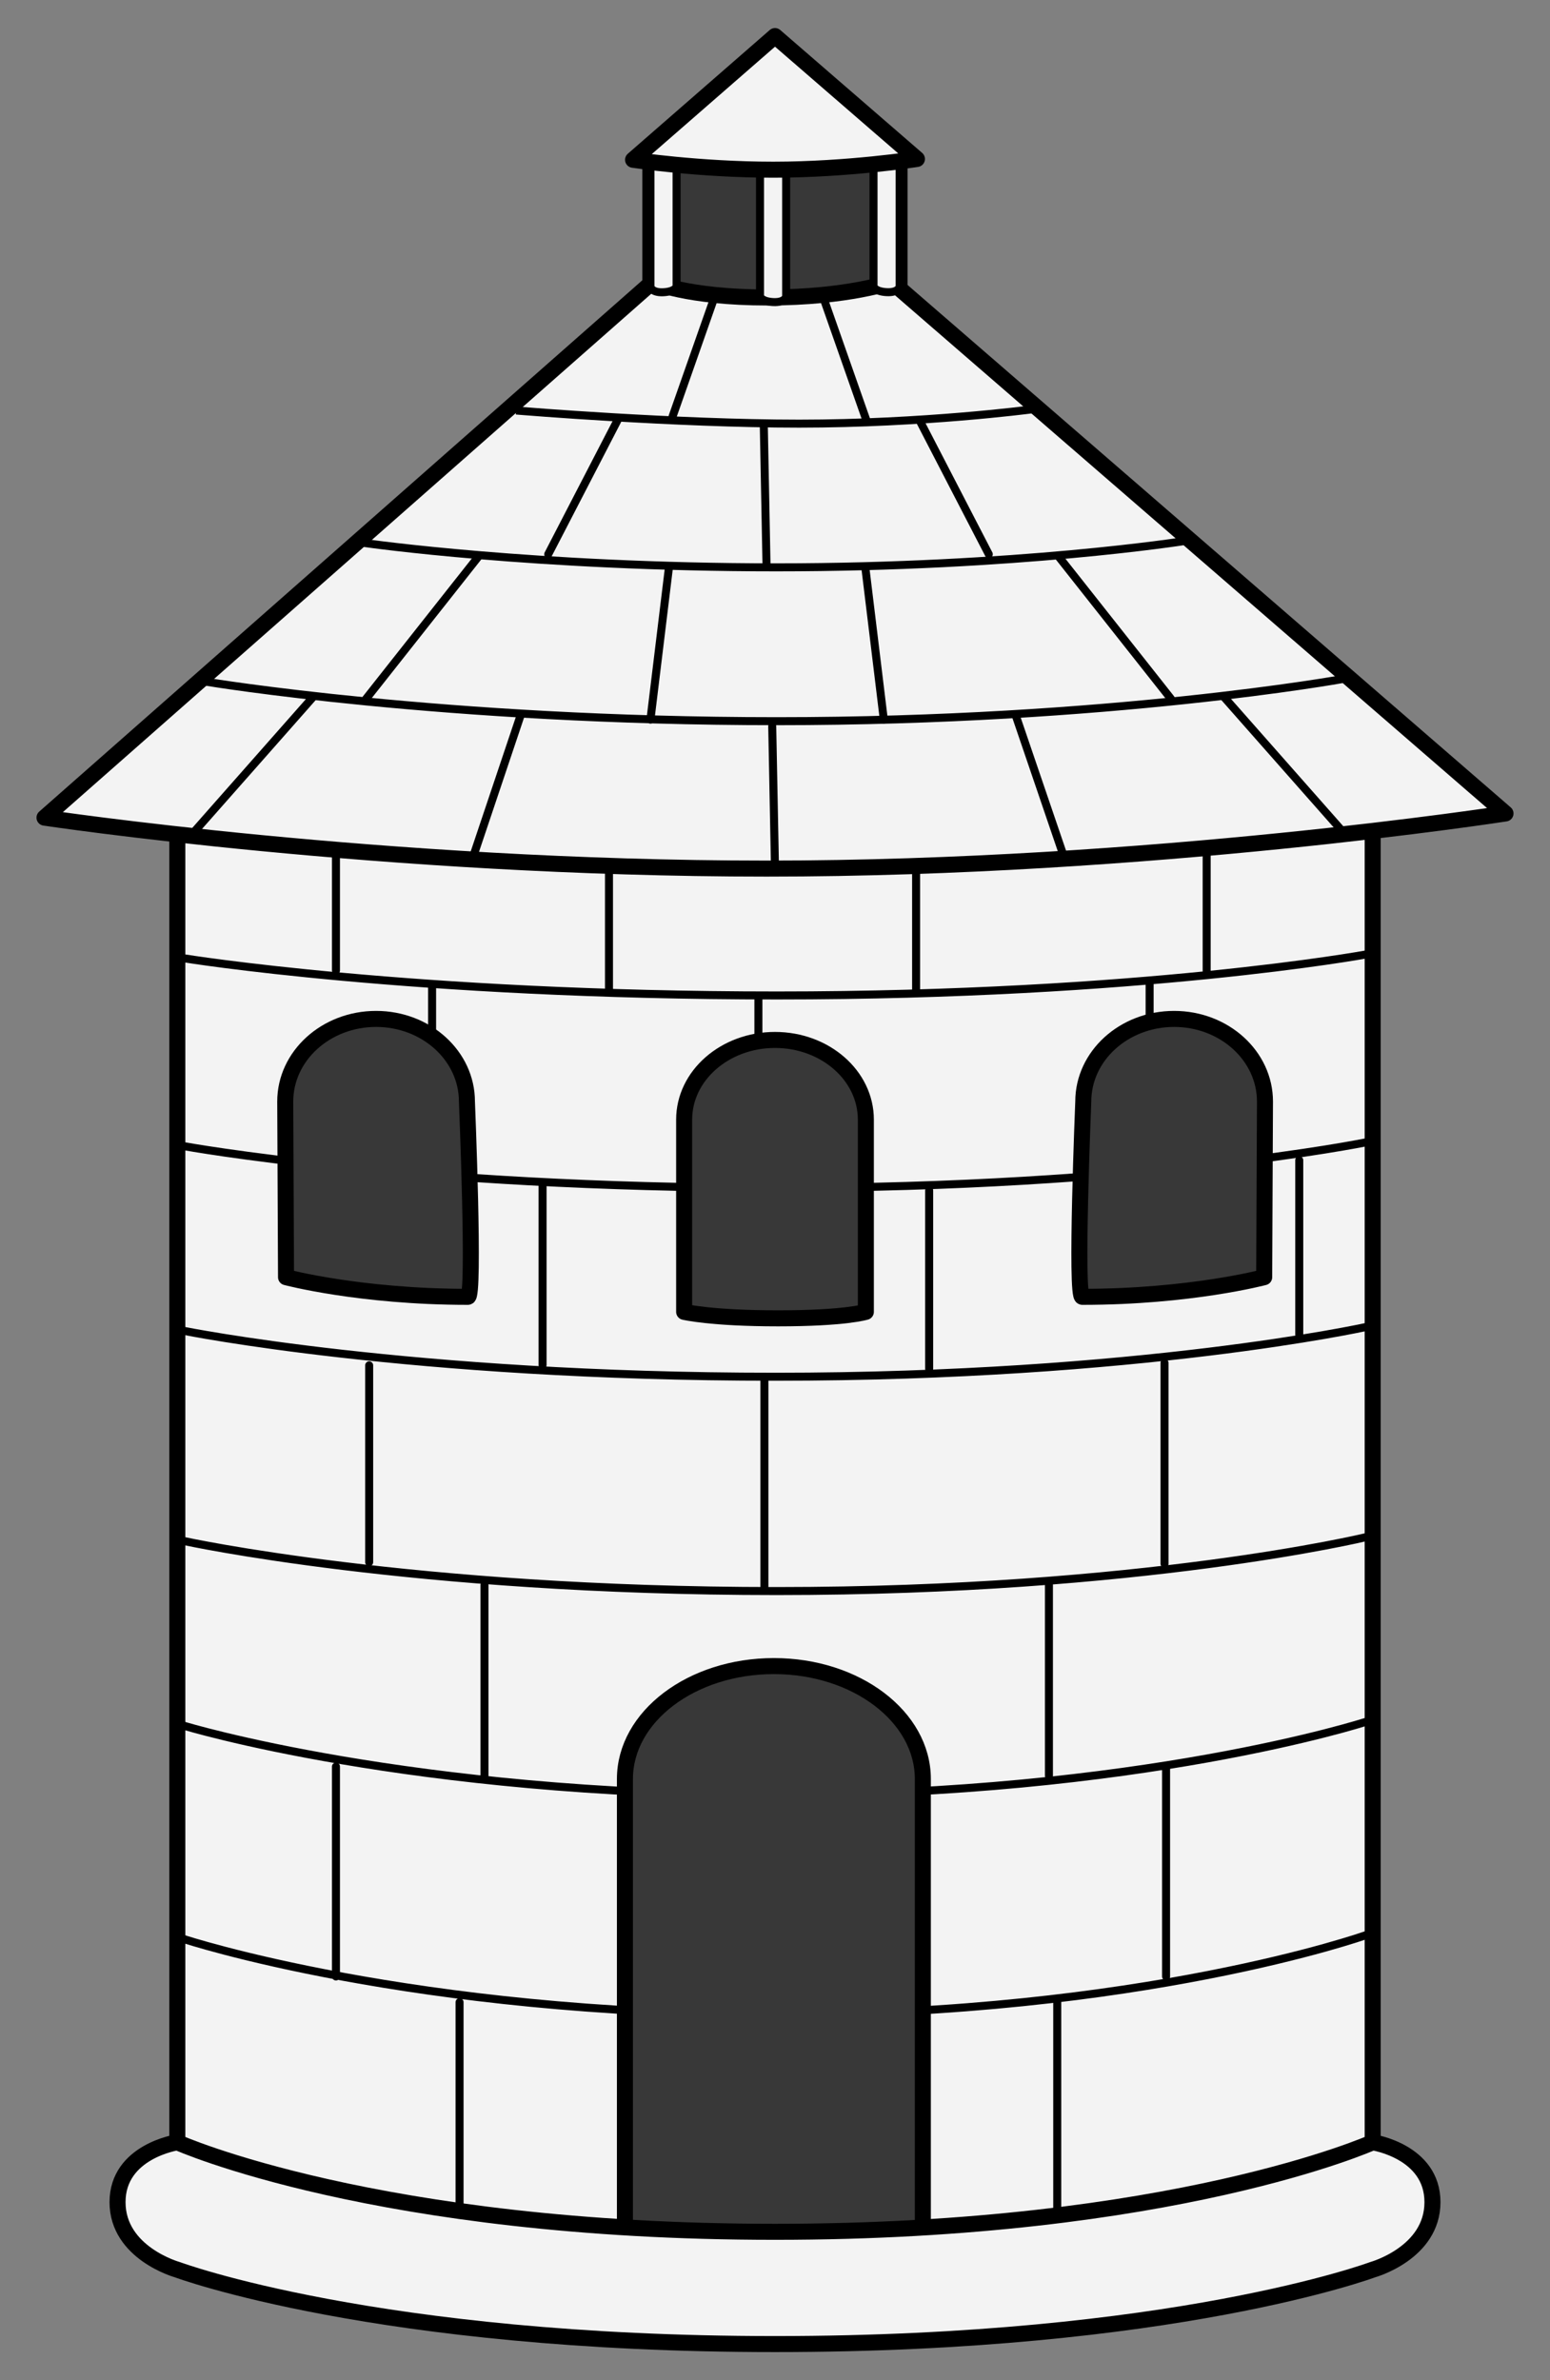 <?xml version="1.0" encoding="UTF-8" standalone="no"?>
<!DOCTYPE svg PUBLIC "-//W3C//DTD SVG 1.1//EN" "http://www.w3.org/Graphics/SVG/1.1/DTD/svg11.dtd">
<svg xmlns:dc="http://purl.org/dc/elements/1.1/" version="1.1" xmlns:xl="http://www.w3.org/1999/xlink" xmlns="http://www.w3.org/2000/svg" viewBox="49.5 90 193.5 297" width="193.5" height="297">
  <rect x="49.5" y="90" width="193.5" height="297" fill="#808080" stroke="none"/>
  <defs>
    <clipPath id="artboard_clip_path">
      <path d="M 49.5 387 L 243 387 L 243 135.692 L 216.208 90 L 49.5 90 Z"/>
    </clipPath>
    <clipPath id="outer_stroke_clip_path">
      <path d="M 49.5 90 L 243 90 L 243 387 L 49.5 387 Z M 132.755 126.408 L 132.755 126.408 C 132.612 126.43 132.453 126.446 132.275 126.454 C 130.825 126.518 130.685 125.774 130.685 125.774 L 130.685 110.143 L 132.755 110.143 L 132.755 109.393 L 160.118 109.393 L 160.118 110.132 L 161.796 110.132 L 161.796 125.763 C 161.796 125.763 161.656 126.507 160.206 126.443 C 160.176 126.442 160.147 126.44 160.118 126.438 L 160.118 128.393 L 132.755 128.393 Z"/>
    </clipPath>
  </defs>
  <g id="Dovecote_(5)" stroke="none" stroke-opacity="1" stroke-dasharray="none" fill="none" fill-opacity="1">
    <title>Dovecote (5)</title>
    <g id="Dovecote_(5)_Art" clip-path="url(#artboard_clip_path)">
      <title>Art</title>
      <g id="Graphic_124">
        <path d="M 132.755 126.408 L 132.755 128.393 L 160.118 128.393 L 160.118 126.438 C 160.147 126.44 160.176 126.442 160.206 126.443 C 161.656 126.507 161.796 125.763 161.796 125.763 L 161.796 110.132 L 160.118 110.132 L 160.118 109.393 L 132.755 109.393 L 132.755 110.143 L 130.685 110.143 L 130.685 125.774 C 130.685 125.774 130.825 126.518 132.275 126.454 C 132.453 126.446 132.612 126.43 132.755 126.408 Z" fill="#383838"/>
        <path d="M 132.755 126.408 L 132.755 128.393 L 160.118 128.393 L 160.118 126.438 C 160.147 126.44 160.176 126.442 160.206 126.443 C 161.656 126.507 161.796 125.763 161.796 125.763 L 161.796 110.132 L 160.118 110.132 L 160.118 109.393 L 132.755 109.393 L 132.755 110.143 L 130.685 110.143 L 130.685 125.774 C 130.685 125.774 130.825 126.518 132.275 126.454 C 132.453 126.446 132.612 126.43 132.755 126.408 Z" stroke="black" stroke-linecap="round" stroke-linejoin="round" stroke-width="2" clip-path="url(#outer_stroke_clip_path)"/>
      </g>
      <g id="Graphic_123">
        <rect x="71.636" y="192.028" width="149.228" height="178.011" fill="#f3f3f3"/>
        <rect x="71.636" y="192.028" width="149.228" height="178.011" stroke="black" stroke-linecap="round" stroke-linejoin="round" stroke-width="2"/>
      </g>
      <g id="Graphic_122">
        <path d="M 72.432 331.955 C 72.432 331.955 100.892 341.385 146.49 341.385 C 192.088 341.385 219.95 331.497 219.95 331.497" stroke="black" stroke-linecap="square" stroke-linejoin="round" stroke-width="1"/>
      </g>
      <g id="Graphic_121">
        <path d="M 72.432 305.333 C 72.432 305.333 100.652 313.984 146.25 313.984 C 191.848 313.984 219.95 304.874 219.95 304.874" stroke="black" stroke-linecap="square" stroke-linejoin="round" stroke-width="1"/>
      </g>
      <g id="Graphic_120">
        <path d="M 72.432 282.287 C 72.432 282.287 100.892 288.538 146.49 288.538 C 192.088 288.538 219.95 281.828 219.95 281.828" stroke="black" stroke-linecap="square" stroke-linejoin="round" stroke-width="1"/>
      </g>
      <g id="Graphic_119">
        <path d="M 72.432 256.062 C 72.432 256.062 100.652 261.794 146.25 261.794 C 191.848 261.794 219.95 255.604 219.95 255.604" stroke="black" stroke-linecap="square" stroke-linejoin="round" stroke-width="1"/>
      </g>
      <g id="Graphic_118">
        <path d="M 72.432 233.016 C 72.432 233.016 100.892 238.228 146.49 238.228 C 192.088 238.228 219.95 232.558 219.95 232.558" stroke="black" stroke-linecap="square" stroke-linejoin="round" stroke-width="1"/>
      </g>
      <g id="Graphic_117">
        <path d="M 72.432 209.573 C 72.432 209.573 100.892 214.217 146.49 214.217 C 192.088 214.217 219.95 209.114 219.95 209.114" stroke="black" stroke-linecap="square" stroke-linejoin="round" stroke-width="1"/>
      </g>
      <g id="Line_116">
        <line x1="195.072" y1="310.437" x2="195.072" y2="336.631" stroke="black" stroke-linecap="round" stroke-linejoin="round" stroke-width="1"/>
      </g>
      <g id="Line_115">
        <line x1="109.979" y1="287.786" x2="109.979" y2="311.582" stroke="black" stroke-linecap="round" stroke-linejoin="round" stroke-width="1"/>
      </g>
      <g id="Line_114">
        <line x1="181.484" y1="339.841" x2="181.484" y2="367.579" stroke="black" stroke-linecap="round" stroke-linejoin="round" stroke-width="1"/>
      </g>
      <g id="Line_113">
        <line x1="95.586" y1="260.372" x2="95.586" y2="284.931" stroke="black" stroke-linecap="round" stroke-linejoin="round" stroke-width="1"/>
      </g>
      <g id="Line_112">
        <line x1="106.87" y1="339.841" x2="106.87" y2="366.035" stroke="black" stroke-linecap="round" stroke-linejoin="round" stroke-width="1"/>
      </g>
      <g id="Line_111">
        <line x1="91.441" y1="310.437" x2="91.441" y2="336.631" stroke="black" stroke-linecap="round" stroke-linejoin="round" stroke-width="1"/>
      </g>
      <g id="Line_110">
        <line x1="180.448" y1="287.786" x2="180.448" y2="311.582" stroke="black" stroke-linecap="round" stroke-linejoin="round" stroke-width="1"/>
      </g>
      <g id="Line_109">
        <line x1="144.927" y1="261.784" x2="144.927" y2="288.483" stroke="black" stroke-linecap="round" stroke-linejoin="round" stroke-width="1"/>
      </g>
      <g id="Line_108">
        <line x1="194.876" y1="260.066" x2="194.876" y2="285.126" stroke="black" stroke-linecap="round" stroke-linejoin="round" stroke-width="1"/>
      </g>
      <g id="Line_107">
        <line x1="117.233" y1="237.723" x2="117.233" y2="260.333" stroke="black" stroke-linecap="round" stroke-linejoin="round" stroke-width="1"/>
      </g>
      <g id="Line_106">
        <line x1="165.495" y1="238.549" x2="165.495" y2="260.797" stroke="black" stroke-linecap="round" stroke-linejoin="round" stroke-width="1"/>
      </g>
      <g id="Line_105">
        <line x1="193.017" y1="212.645" x2="193.017" y2="235.689" stroke="black" stroke-linecap="round" stroke-linejoin="round" stroke-width="1"/>
      </g>
      <g id="Line_104">
        <line x1="103.443" y1="212.969" x2="103.443" y2="235.689" stroke="black" stroke-linecap="round" stroke-linejoin="round" stroke-width="1"/>
      </g>
      <g id="Line_103">
        <line x1="91.441" y1="193.771" x2="91.441" y2="211.099" stroke="black" stroke-linecap="round" stroke-linejoin="round" stroke-width="1"/>
      </g>
      <g id="Line_102">
        <line x1="125.524" y1="196.417" x2="125.524" y2="213.745" stroke="black" stroke-linecap="round" stroke-linejoin="round" stroke-width="1"/>
      </g>
      <g id="Line_101">
        <line x1="163.867" y1="196.341" x2="163.867" y2="213.669" stroke="black" stroke-linecap="round" stroke-linejoin="round" stroke-width="1"/>
      </g>
      <g id="Line_100">
        <line x1="200.138" y1="193.795" x2="200.138" y2="211.123" stroke="black" stroke-linecap="round" stroke-linejoin="round" stroke-width="1"/>
      </g>
      <g id="Graphic_99">
        <path d="M 127.515 311.99 L 127.515 372.52 L 164.707 372.52 L 164.707 311.99 C 164.707 304.208 156.381 297.899 146.111 297.899 C 135.841 297.899 127.515 304.208 127.515 311.99 Z" fill="#383838"/>
        <path d="M 127.515 311.99 L 127.515 372.52 L 164.707 372.52 L 164.707 311.99 C 164.707 304.208 156.381 297.899 146.111 297.899 C 135.841 297.899 127.515 304.208 127.515 311.99 Z" stroke="black" stroke-linecap="round" stroke-linejoin="round" stroke-width="2"/>
      </g>
      <g id="Graphic_98">
        <path d="M 85.108 227.457 L 85.207 249.372 C 85.207 249.372 94.413 251.824 107.907 251.824 C 108.803 252.034 107.791 227.457 107.791 227.457 C 107.791 221.761 102.714 217.144 96.45 217.144 C 90.186 217.144 85.108 221.761 85.108 227.457 Z" fill="#383838"/>
        <path d="M 85.108 227.457 L 85.207 249.372 C 85.207 249.372 94.413 251.824 107.907 251.824 C 108.803 252.034 107.791 227.457 107.791 227.457 C 107.791 221.761 102.714 217.144 96.45 217.144 C 90.186 217.144 85.108 221.761 85.108 227.457 Z" stroke="black" stroke-linecap="round" stroke-linejoin="round" stroke-width="2"/>
      </g>
      <g id="Line_97">
        <line x1="144.177" y1="214.28" x2="144.177" y2="237.324" stroke="black" stroke-linecap="round" stroke-linejoin="round" stroke-width="1"/>
      </g>
      <g id="Graphic_96">
        <path d="M 55.055 192.028 L 130.985 125.164 C 130.985 125.164 135.203 127.122 145.339 127.122 C 155.473 127.122 160.814 125.164 160.814 125.164 L 237.445 191.507 C 237.445 191.507 193.099 198.386 145.214 198.386 C 97.328 198.386 55.055 192.028 55.055 192.028 Z" fill="#f3f3f3"/>
        <path d="M 55.055 192.028 L 130.985 125.164 C 130.985 125.164 135.203 127.122 145.339 127.122 C 155.473 127.122 160.814 125.164 160.814 125.164 L 237.445 191.507 C 237.445 191.507 193.099 198.386 145.214 198.386 C 97.328 198.386 55.055 192.028 55.055 192.028 Z" stroke="black" stroke-linecap="round" stroke-linejoin="round" stroke-width="2"/>
      </g>
      <g id="Graphic_95">
        <path d="M 75.374 175.088 C 75.374 175.088 104.86 179.992 146.485 179.992 C 188.109 179.992 217.126 174.729 217.126 174.729" stroke="black" stroke-linecap="square" stroke-linejoin="round" stroke-width="1"/>
      </g>
      <g id="Graphic_94">
        <path d="M 95.208 157.784 C 95.208 157.784 116.272 160.796 146.419 160.796 C 176.566 160.796 197.292 157.525 197.292 157.525" stroke="black" stroke-linecap="square" stroke-linejoin="round" stroke-width="1"/>
      </g>
      <g id="Graphic_93">
        <path d="M 114.433 141.267 C 114.433 141.267 133.83 142.864 149.271 142.864 C 164.711 142.864 178.067 141.112 178.067 141.112" stroke="black" stroke-linecap="square" stroke-linejoin="round" stroke-width="1"/>
      </g>
      <g id="Graphic_92">
        <path d="M 132.77 126.199 C 132.77 126.199 138.812 126.974 146.299 126.974 C 153.787 126.974 159.391 126.124 159.391 126.124" stroke="black" stroke-linecap="square" stroke-linejoin="round" stroke-width="1"/>
      </g>
      <g id="Line_91">
        <line x1="73.708" y1="193.83" x2="88.626" y2="176.929" stroke="black" stroke-linecap="round" stroke-linejoin="round" stroke-width="1"/>
      </g>
      <g id="Line_90">
        <line x1="95.208" y1="177.189" x2="109.23" y2="159.446" stroke="black" stroke-linecap="round" stroke-linejoin="round" stroke-width="1"/>
      </g>
      <g id="Line_89">
        <line x1="117.94" y1="159.161" x2="126.565" y2="142.493" stroke="black" stroke-linecap="round" stroke-linejoin="round" stroke-width="1"/>
      </g>
      <g id="Line_88">
        <line x1="133.465" y1="141.964" x2="138.637" y2="127.239" stroke="black" stroke-linecap="round" stroke-linejoin="round" stroke-width="1"/>
      </g>
      <g id="Line_87">
        <line x1="157.639" y1="142.383" x2="152.468" y2="127.658" stroke="black" stroke-linecap="round" stroke-linejoin="round" stroke-width="1"/>
      </g>
      <g id="Line_86">
        <line x1="108.625" y1="196.729" x2="114.49" y2="179.268" stroke="black" stroke-linecap="round" stroke-linejoin="round" stroke-width="1"/>
      </g>
      <g id="Line_85">
        <line x1="130.7" y1="179.797" x2="133.012" y2="160.796" stroke="black" stroke-linecap="round" stroke-linejoin="round" stroke-width="1"/>
      </g>
      <g id="Line_84">
        <line x1="145.195" y1="160.748" x2="144.85" y2="143.022" stroke="black" stroke-linecap="round" stroke-linejoin="round" stroke-width="1"/>
      </g>
      <g id="Line_83">
        <line x1="217.171" y1="193.826" x2="202.254" y2="176.925" stroke="black" stroke-linecap="round" stroke-linejoin="round" stroke-width="1"/>
      </g>
      <g id="Line_82">
        <line x1="195.671" y1="177.185" x2="181.65" y2="159.442" stroke="black" stroke-linecap="round" stroke-linejoin="round" stroke-width="1"/>
      </g>
      <g id="Line_81">
        <line x1="172.939" y1="159.157" x2="164.314" y2="142.489" stroke="black" stroke-linecap="round" stroke-linejoin="round" stroke-width="1"/>
      </g>
      <g id="Line_80">
        <line x1="182.254" y1="196.725" x2="176.389" y2="179.528" stroke="black" stroke-linecap="round" stroke-linejoin="round" stroke-width="1"/>
      </g>
      <g id="Line_79">
        <line x1="159.834" y1="179.793" x2="157.522" y2="160.792" stroke="black" stroke-linecap="round" stroke-linejoin="round" stroke-width="1"/>
      </g>
      <g id="Line_78">
        <line x1="146.249" y1="198.359" x2="145.904" y2="180.633" stroke="black" stroke-linecap="round" stroke-linejoin="round" stroke-width="1"/>
      </g>
      <g id="Graphic_77">
        <path d="M 134.908 229.71 L 134.908 253.699 C 134.908 253.699 138.236 254.506 146.643 254.506 C 155.051 254.506 157.592 253.699 157.592 253.699 L 157.592 229.71 C 157.592 224.219 152.514 219.767 146.25 219.767 C 139.986 219.767 134.908 224.219 134.908 229.71 Z" fill="#383838"/>
        <path d="M 134.908 229.71 L 134.908 253.699 C 134.908 253.699 138.236 254.506 146.643 254.506 C 155.051 254.506 157.592 253.699 157.592 253.699 L 157.592 229.71 C 157.592 224.219 152.514 219.767 146.25 219.767 C 139.986 219.767 134.908 224.219 134.908 229.71 Z" stroke="black" stroke-linecap="round" stroke-linejoin="round" stroke-width="2"/>
      </g>
      <g id="Graphic_76">
        <path d="M 71.636 373.218 C 71.636 373.218 64.173 371.15 64.173 364.793 C 64.173 358.435 71.636 357.324 71.636 357.324 C 71.636 357.324 96.507 368.493 146.25 368.493 C 195.993 368.493 220.864 357.324 220.864 357.324 C 220.864 357.324 228.327 358.435 228.327 364.793 C 228.327 371.15 220.864 373.218 220.864 373.218 C 220.864 373.218 195.993 382.5 146.25 382.5 C 96.507 382.5 71.636 373.218 71.636 373.218 Z" fill="#f3f3f3"/>
        <path d="M 71.636 373.218 C 71.636 373.218 64.173 371.15 64.173 364.793 C 64.173 358.435 71.636 357.324 71.636 357.324 C 71.636 357.324 96.507 368.493 146.25 368.493 C 195.993 368.493 220.864 357.324 220.864 357.324 C 220.864 357.324 228.327 358.435 228.327 364.793 C 228.327 371.15 220.864 373.218 220.864 373.218 C 220.864 373.218 195.993 382.5 146.25 382.5 C 96.507 382.5 71.636 373.218 71.636 373.218 Z" stroke="black" stroke-linecap="round" stroke-linejoin="round" stroke-width="2"/>
      </g>
      <g id="Graphic_75">
        <path d="M 130.7 110.158 L 133.962 110.158 L 133.962 125.789 C 133.962 125.789 133.74 126.405 132.29 126.469 C 130.84 126.533 130.7 125.789 130.7 125.789 Z" fill="#f3f3f3"/>
        <path d="M 130.7 110.158 L 133.962 110.158 L 133.962 125.789 C 133.962 125.789 133.74 126.405 132.29 126.469 C 130.84 126.533 130.7 125.789 130.7 125.789 Z" stroke="black" stroke-linecap="round" stroke-linejoin="round" stroke-width="1"/>
      </g>
      <g id="Graphic_74">
        <path d="M 161.811 110.147 L 158.549 110.147 L 158.549 125.778 C 158.549 125.778 158.771 126.394 160.221 126.458 C 161.671 126.522 161.811 125.778 161.811 125.778 Z" fill="#f3f3f3"/>
        <path d="M 161.811 110.147 L 158.549 110.147 L 158.549 125.778 C 158.549 125.778 158.771 126.394 160.221 126.458 C 161.671 126.522 161.811 125.778 161.811 125.778 Z" stroke="black" stroke-linecap="round" stroke-linejoin="round" stroke-width="1"/>
      </g>
      <g id="Graphic_73">
        <path d="M 147.642 111.385 L 144.38 111.385 L 144.38 127.016 C 144.38 127.016 144.602 127.631 146.052 127.696 C 147.502 127.76 147.642 127.016 147.642 127.016 Z" fill="#f3f3f3"/>
        <path d="M 147.642 111.385 L 144.38 111.385 L 144.38 127.016 C 144.38 127.016 144.602 127.631 146.052 127.696 C 147.502 127.76 147.642 127.016 147.642 127.016 Z" stroke="black" stroke-linecap="round" stroke-linejoin="round" stroke-width="1"/>
      </g>
      <g id="Graphic_72">
        <path d="M 128.532 109.939 L 146.25 94.5 L 163.968 109.838 C 163.968 109.838 155.352 111.175 146.049 111.175 C 136.745 111.175 128.532 109.939 128.532 109.939 Z" fill="#f3f3f3"/>
        <path d="M 128.532 109.939 L 146.25 94.5 L 163.968 109.838 C 163.968 109.838 155.352 111.175 146.049 111.175 C 136.745 111.175 128.532 109.939 128.532 109.939 Z" stroke="black" stroke-linecap="round" stroke-linejoin="round" stroke-width="2"/>
      </g>
      <g id="Graphic_71">
        <path d="M 207.418 227.457 L 207.32 249.372 C 207.32 249.372 198.113 251.824 184.62 251.824 C 183.723 252.034 184.735 227.457 184.735 227.457 C 184.735 221.761 189.813 217.144 196.077 217.144 C 202.34 217.144 207.418 221.761 207.418 227.457 Z" fill="#383838"/>
        <path d="M 207.418 227.457 L 207.32 249.372 C 207.32 249.372 198.113 251.824 184.62 251.824 C 183.723 252.034 184.735 227.457 184.735 227.457 C 184.735 221.761 189.813 217.144 196.077 217.144 C 202.34 217.144 207.418 221.761 207.418 227.457 Z" stroke="black" stroke-linecap="round" stroke-linejoin="round" stroke-width="2"/>
      </g>
      <g id="Line_125">
        <line x1="211.697" y1="234.778" x2="211.697" y2="256.524" stroke="black" stroke-linecap="round" stroke-linejoin="round" stroke-width="1"/>
      </g>
    </g>
  </g>
</svg>
